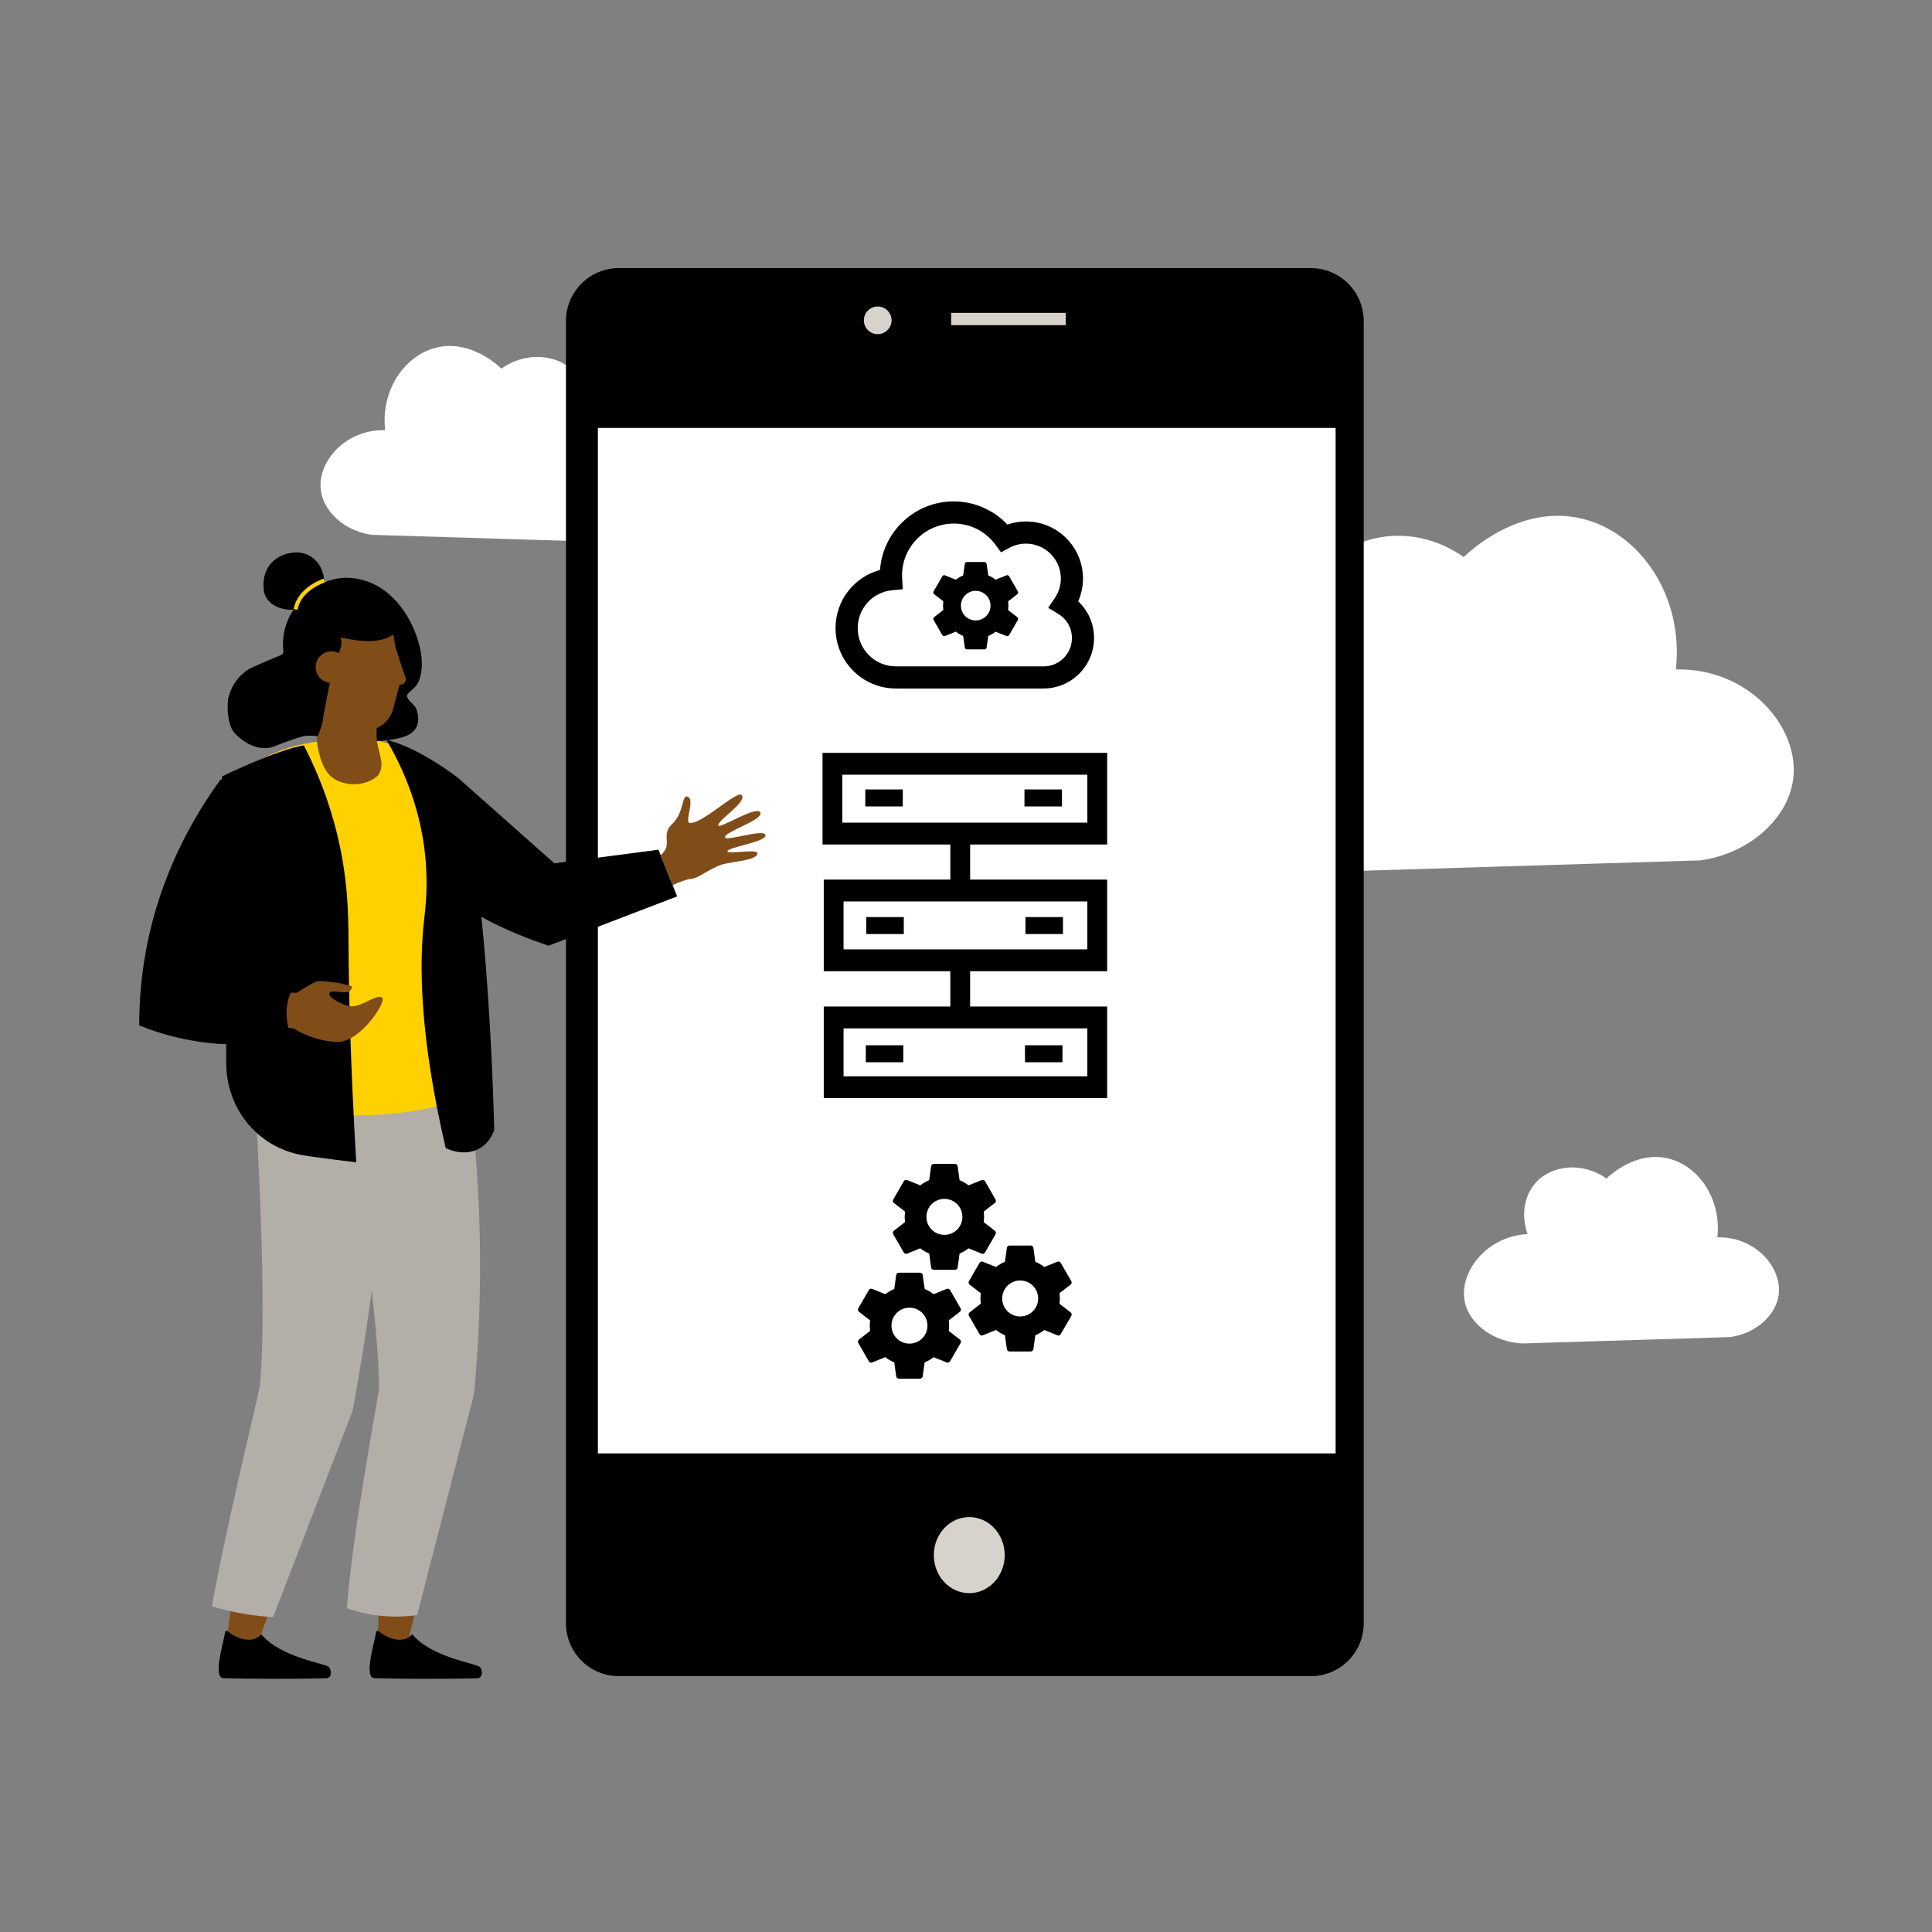<?xml version="1.0" encoding="UTF-8"?><svg xmlns="http://www.w3.org/2000/svg" xmlns:xlink="http://www.w3.org/1999/xlink" viewBox="0 0 800 800"><rect x="0" y="0" width="800" height="800" fill="#808080" stroke="none"/><defs><style>.cls-1{fill:none;stroke:#fed110;stroke-miterlimit:10;}.cls-2,.cls-3,.cls-4,.cls-5,.cls-6,.cls-7{stroke-width:0px;}.cls-3{fill:#d7d3cc;}.cls-4{fill:#b4aea9;}.cls-5{fill:#804d18;}.cls-6{fill:#fff;}.cls-7{fill:#ffd100;}</style><symbol id="Head_10" viewBox="0 0 49.04 58.52"><path class="cls-2" d="m28.6,10.92c4.26,2.42,6.94,8.1,6.4,13.55-.04.39-.08.82.13,1.12.14.21.37.3.58.39,2.29.91,4.52,1.92,6.82,2.91,4.48,1.94,6.17,6.5,6.4,8.27.33,2.57-.02,6.78-1.7,8.52-4.02,4.17-7.93,4.15-10.11,3.25-2.28-.94-4.65-1.8-6.97-2.45-2.31-.64-6.01.41-8.36.59-5.66.43-10.19,1.14-15.76-.11-1.84-.41-3.89-1.11-4.74-3.04-.61-1.39-.41-3.31.24-4.66.43-.89,2.3-2.08,2.2-3.05-.04-.35-.27-.64-.52-.87-.67-.66-1.65-1.31-2.18-2.32-1.41-2.67-1.15-6.54-.48-9.23,1.45-5.78,4.61-11.06,9.02-14.24,4.41-3.18,10.09-4.11,14.96-2.01l4.07,3.39Z"/><path class="cls-2" d="m18.62,47c-4.1,0-7.72.06-11.72-.84-2.12-.47-4.18-1.18-4.63-3.41-.19-.94-.29-2.33.22-3.38.08-.15.44-.52.69-.76.8-.81,1.79-1.81,1.66-3.11-.09-.85-.59-1.44-.96-1.8-.31-.3-.64-.58-.97-.86-.38-.31-1.71-1.53-1.96-3.83-.67-6.28,3.23-8.13,5.34-9.73,4.64-3.53,13.77,27.73,12.35,27.73Z"/><path id="Head" class="cls-5" d="m28.03,22.52c-1-9-20-11-20.59-3.88-.41,3.88-.86,5.57-.86,5.57,0,0-1.92,6.09-2.43,7.29s.86,1.88.86,1.88h.61l1.79,6.68c.89,2.34,2.41,3.61,3.97,4.27.59,5.71-2.66,8.54-.32,11.97,3.64,3.42,10.18,2.61,12.58-.44,2.65-3.37,2.94-8.98,2.94-8.98-.9-1.62-1.4-3.54-1.69-5.22,2.14-5.12,4.14-10.12,3.14-19.12Z"/><path class="cls-2" d="m26.67,11.59c-2.16-.54-2.19-3.3-1.92-5.2C25.33,2.34,28.46-.25,32.23.02c4.02.29,8.33,3.19,7.71,9.32-.55,5.39-8.42,6.55-12.05,3.45-.13-.11-.25-.22-.38-.34"/><path class="cls-1" d="m24.67,7.1s6.35,2.07,7.2,7.31"/><path class="cls-2" d="m30.47,15.66c-6.34-11.15-13.07-3.94-21.6-2.41-2.63.81-4.9,3.74-2.96,6.34,3.64,3.97,9.87,2.84,14.66,1.9-1,2.04,1.07,5.11,1.7,7.24,1.01,3.42,3.09,15.58,3.16,15.46,2.21-4.19,6.61-12.61,7.14-17.3-.97-3.74.11-7.77-2.09-11.24Z"/><circle class="cls-5" cx="22.84" cy="28.96" r="3.98"/></symbol></defs><g id="manufacturing_devops"><path class="cls-6" d="m742.52,322.68c2.79-21.29-18.17-46.16-48.58-45.48,3.37-30.45-14.97-56.93-39.28-62.53-26.06-6.01-47.24,14.68-48.58,16.02-19.01-13.55-43.64-10.86-56.33,3.62-9.13,10.42-11.28,26.02-6.2,40.31-34.02,2.08-54.72,31.61-49.61,54.26,3.84,17.02,22.5,31.29,45.52,32.44,54.89-1.68,109.79-3.37,164.68-5.05,20.64-2.96,36.27-17.57,38.37-33.59Z"/><path class="cls-6" d="m132.85,203.05c-1.53-11.67,9.96-25.3,26.62-24.92-1.85-16.69,8.2-31.2,21.53-34.27,14.28-3.29,25.89,8.04,26.62,8.78,10.42-7.43,23.92-5.95,30.87,1.98,5,5.71,6.18,14.26,3.4,22.09,18.65,1.14,29.99,17.33,27.19,29.74-2.1,9.33-12.33,17.15-24.95,17.78-30.08-.92-60.17-1.84-90.25-2.77-11.31-1.62-19.88-9.63-21.03-18.41Z"/><path class="cls-6" d="m736.51,536.11c1.46-11.13-9.5-24.13-25.39-23.77,1.76-15.92-7.82-29.76-20.53-32.69-13.62-3.14-24.69,7.67-25.39,8.37-9.93-7.08-22.81-5.68-29.44,1.89-4.77,5.45-5.9,13.6-3.24,21.07-17.78,1.08-28.6,16.52-25.93,28.36,2.01,8.9,11.76,16.36,23.8,16.96,28.69-.88,57.39-1.76,86.08-2.64,10.79-1.55,18.96-9.18,20.06-17.56Z"/></g><g id="_5G_Hero"><path class="cls-2" d="m256.25,111.01h286.53c12.09,0,21.91,9.82,21.91,21.91v539.24c0,12.09-9.82,21.9-21.9,21.9h-286.54c-12.09,0-21.9-9.82-21.9-21.9V132.92c0-12.09,9.82-21.91,21.91-21.91Z"/><rect class="cls-6" x="247.57" y="177.2" width="305.48" height="424.63"/><ellipse class="cls-3" cx="401.35" cy="643.94" rx="14.68" ry="15.75"/><path class="cls-2" d="m421.47,244.88l-3.61-6.25c-.22-.4-.7-.56-1.1-.4l-4.5,1.81c-.94-.7-1.91-1.31-3.05-1.77l-.67-4.79c-.07-.43-.45-.76-.9-.76h-7.23c-.45,0-.83.33-.9.76l-.67,4.79c-1.14.45-2.11,1.06-3.05,1.77l-4.5-1.81c-.4-.16-.88,0-1.1.4l-3.61,6.25c-.23.4-.13.88.22,1.16l3.81,2.95-.13,1.81.13,1.76-3.81,3c-.35.27-.45.76-.22,1.16l3.61,6.25c.22.4.7.55,1.1.4l4.5-1.82c.94.73,1.91,1.34,3.05,1.79l.67,4.79c.07.43.45.76.9.76h7.23c.45,0,.83-.33.9-.76l.67-4.79c1.14-.45,2.11-1.06,3.05-1.77l4.5,1.81c.4.16.88,0,1.1-.4l3.61-6.25c.23-.4.13-.88-.22-1.16l-3.81-2.95.13-1.81-.13-1.81,3.81-2.95c.35-.27.45-.76.22-1.16h0Zm-17.45,12.03c-3.39,0-6.13-2.75-6.13-6.13s2.75-6.13,6.13-6.13,6.13,2.75,6.13,6.13-2.75,6.13-6.13,6.13Z"/><path class="cls-2" d="m448.44,239.53c0-13.01-10.59-23.61-23.61-23.61-2.62,0-5.22.44-7.69,1.28-5.73-6.06-13.8-9.59-22.23-9.59-16.13,0-29.38,12.55-30.51,28.39-10.74,2.88-18.42,12.61-18.42,24.12,0,13.77,11.2,24.97,24.97,24.97h61.17c11.52,0,20.9-9.37,20.9-20.89,0-5.87-2.4-11.3-6.56-15.2,1.3-2.97,1.98-6.17,1.98-9.47h-.01Zm-16.31,36.4h-61.17c-8.71,0-15.8-7.09-15.8-15.8,0-8.18,6.13-14.94,14.26-15.73l4.41-.42-.27-4.42c-.03-.44-.04-.89-.04-1.35,0-11.8,9.6-21.41,21.41-21.41,6.86,0,13.14,3.18,17.22,8.7l2.36,3.2,3.5-1.88c2.11-1.14,4.42-1.71,6.83-1.71,7.96,0,14.43,6.48,14.43,14.43,0,2.91-.87,5.72-2.51,8.13l-2.74,4.01,4.16,2.5c3.56,2.15,5.68,5.9,5.68,10.03,0,6.47-5.26,11.73-11.73,11.73h.01Z"/><path class="cls-2" d="m372.64,330.63c.11,1.21-1.27,2.25-3.19,2.41-.52.04-1.01.04-1.5.05h-3.52c-.52,0-1.04,0-1.56,0-1.66,0-2.84-.4-3.54-1.18-.67-.75-.69-1.61-.07-2.32.63-.7,1.8-1.14,3.14-1.18,2.12-.06,4.22-.04,6.72,0,1.86.03,3.4,1.01,3.52,2.24h0Z"/><path class="cls-2" d="m439.5,330.63c.11,1.21-1.27,2.25-3.19,2.41-.52.04-1.01.04-1.5.05h-3.52c-.52,0-1.04,0-1.56,0-1.66,0-2.84-.4-3.54-1.18-.67-.75-.69-1.61-.07-2.32.63-.7,1.8-1.14,3.14-1.18,2.12-.06,4.22-.04,6.72,0,1.86.03,3.4,1.01,3.52,2.24h0Z"/><path class="cls-2" d="m372.64,382.89c.11,1.21-1.27,2.25-3.19,2.41-.52.04-1.01.04-1.5.05h-3.52c-.52,0-1.04,0-1.56,0-1.66,0-2.84-.4-3.54-1.18-.67-.75-.69-1.61-.07-2.32.63-.7,1.8-1.14,3.14-1.18,2.12-.06,4.22-.04,6.72,0,1.86.03,3.4,1.01,3.52,2.24h0Z"/><path class="cls-2" d="m439.5,382.89c.11,1.21-1.27,2.25-3.19,2.41-.52.04-1.01.04-1.5.05h-3.52c-.52,0-1.04,0-1.56,0-1.66,0-2.84-.4-3.54-1.18-.67-.75-.69-1.61-.07-2.32.63-.7,1.8-1.14,3.14-1.18,2.12-.06,4.22-.04,6.72,0,1.86.03,3.4,1.01,3.52,2.24h0Z"/><path class="cls-2" d="m372.64,435.65c.11,1.21-1.27,2.25-3.19,2.41-.52.04-1.01.04-1.5.05h-3.52c-.52,0-1.04,0-1.56,0-1.66,0-2.84-.4-3.54-1.18-.67-.75-.69-1.61-.07-2.32.63-.7,1.8-1.14,3.14-1.18,2.12-.06,4.22-.04,6.72,0,1.86.03,3.4,1.01,3.52,2.24h0Z"/><path class="cls-2" d="m439.5,435.65c.11,1.21-1.27,2.25-3.19,2.41-.52.04-1.01.04-1.5.05h-3.52c-.52,0-1.04,0-1.56,0-1.66,0-2.84-.4-3.54-1.18-.67-.75-.69-1.61-.07-2.32.63-.7,1.8-1.14,3.14-1.18,2.12-.06,4.22-.04,6.72,0,1.86.03,3.4,1.01,3.52,2.24h0Z"/><path class="cls-2" d="m458.45,349.69h-117.86v-37.94h117.86v37.94Zm-109.66-9.05h101.46v-19.84h-101.46v19.84Z"/><path class="cls-2" d="m458.45,402.16h-117.35v-37.94h117.35v37.94Zm-109.15-9.05h100.95v-19.84h-100.95v19.84Z"/><path class="cls-2" d="m458.45,454.72h-117.35v-37.94h117.35v37.94Zm-109.15-9.05h100.95v-19.84h-100.95v19.84Z"/><rect class="cls-2" x="393.51" y="341.65" width="8.2" height="28.79"/><rect class="cls-2" x="393.51" y="395.22" width="8.2" height="28.79"/><rect class="cls-2" x="358.72" y="379.74" width="15.52" height="7.03"/><rect class="cls-2" x="424.63" y="379.74" width="15.52" height="7.03"/><rect class="cls-2" x="358.3" y="326.9" width="15.52" height="7.03"/><rect class="cls-2" x="424.21" y="326.9" width="15.52" height="7.03"/><rect class="cls-2" x="358.51" y="432.82" width="15.52" height="7.03"/><rect class="cls-2" x="424.42" y="432.82" width="15.52" height="7.03"/><path class="cls-2" d="m407.86,518.65l4.38-7.58c.29-.48.15-1.08-.26-1.41l-4.63-3.58.15-2.2-.15-2.2,4.63-3.58c.41-.33.55-.93.26-1.41l-4.38-7.58c-.26-.48-.86-.67-1.34-.48l-5.46,2.2c-1.14-.86-2.32-1.6-3.71-2.15l-.81-5.81c-.09-.53-.55-.93-1.1-.93h-8.77c-.55,0-1.01.4-1.1.93l-.81,5.81c-1.38.55-2.56,1.29-3.71,2.15l-5.46-2.2c-.48-.19-1.08,0-1.34.48l-4.39,7.58c-.29.48-.15,1.08.26,1.41l4.63,3.58-.15,2.2.15,2.13-4.63,3.64c-.41.33-.55.93-.26,1.41l4.39,7.58c.26.48.86.66,1.34.48l5.46-2.22c1.14.88,2.32,1.62,3.71,2.17l.81,5.81c.09.53.55.93,1.1.93h8.77c.55,0,1.01-.4,1.1-.93l.81-5.81c1.38-.55,2.56-1.29,3.71-2.15l5.46,2.2c.48.19,1.08,0,1.34-.48h0Zm-16.8-7.32c-4.11,0-7.45-3.33-7.45-7.45s3.33-7.45,7.45-7.45,7.45,3.33,7.45,7.45-3.33,7.45-7.45,7.45Z"/><path class="cls-2" d="m443.61,530.5l-4.39-7.58c-.26-.48-.86-.67-1.34-.48l-5.46,2.2c-1.14-.86-2.32-1.6-3.71-2.15l-.81-5.81c-.09-.53-.55-.93-1.1-.93h-8.77c-.55,0-1.01.4-1.1.93l-.81,5.81c-1.38.55-2.56,1.29-3.71,2.15l-5.46-2.2c-.48-.19-1.08,0-1.34.48l-4.39,7.58c-.29.48-.15,1.08.26,1.41l4.63,3.58-.15,2.2.15,2.13-4.63,3.64c-.41.33-.55.93-.26,1.41l4.39,7.58c.26.48.86.66,1.34.48l5.46-2.22c1.14.88,2.32,1.62,3.71,2.17l.81,5.81c.09.53.55.93,1.1.93h8.77c.55,0,1.01-.4,1.1-.93l.81-5.81c1.38-.55,2.56-1.29,3.71-2.15l5.46,2.2c.48.19,1.08,0,1.34-.48l4.39-7.58c.29-.48.15-1.08-.26-1.41l-4.63-3.58.15-2.2-.15-2.2,4.63-3.58c.41-.33.55-.93.26-1.41h0Zm-21.18,14.62c-4.11,0-7.45-3.33-7.45-7.45s3.33-7.45,7.45-7.45,7.45,3.33,7.45,7.45-3.33,7.45-7.45,7.45Z"/><path class="cls-2" d="m397.77,541.75l-4.38-7.58c-.26-.48-.86-.67-1.34-.48l-5.46,2.2c-1.14-.86-2.32-1.6-3.71-2.15l-.81-5.81c-.09-.53-.55-.93-1.1-.93h-8.77c-.55,0-1.01.4-1.1.93l-.81,5.81c-1.38.55-2.56,1.29-3.71,2.15l-5.46-2.2c-.48-.19-1.08,0-1.34.48l-4.38,7.58c-.29.48-.15,1.08.26,1.41l4.63,3.58-.15,2.2.15,2.13-4.63,3.64c-.41.33-.55.93-.26,1.41l4.38,7.58c.26.48.86.66,1.34.48l5.46-2.22c1.14.88,2.32,1.62,3.71,2.17l.81,5.81c.09.53.55.93,1.1.93h8.77c.55,0,1.01-.4,1.1-.93l.81-5.81c1.38-.55,2.56-1.29,3.71-2.15l5.46,2.2c.48.19,1.08,0,1.34-.48l4.38-7.58c.29-.48.15-1.08-.26-1.41l-4.63-3.58.15-2.2-.15-2.2,4.63-3.58c.41-.33.55-.93.26-1.41h0Zm-21.18,14.62c-4.11,0-7.45-3.33-7.45-7.45s3.33-7.45,7.45-7.45,7.45,3.33,7.45,7.45-3.33,7.45-7.45,7.45Z"/><rect class="cls-3" x="393.85" y="129.55" width="47.46" height="5.08"/><circle class="cls-3" cx="363.44" cy="132.64" r="5.73"/><path class="cls-2" d="m272.66,351.85l7.73,19.33c-17.74,6.8-35.49,13.61-53.23,20.41-17.91-5.88-31.27-13.41-40.13-19.21-14.74-9.65-24.05-15.95-26.48-27.25-2.49-11.62,3.67-22.14,6.86-26.79,7.41,1.25,14.82,2.49,22.23,3.74,13.31,11.81,26.61,23.61,39.92,35.42,14.37-1.89,28.73-3.77,43.1-5.66Z"/><path class="cls-5" d="m273.52,354.24c.48-.48.98-1.02,1.49-1.67,2.74-3.51-1.01-7.25,3.16-11.19,5.56-5.25,3.86-12.98,6.83-11.37,2.66,1.44-1.59,10.49.59,10.75,5.1.62,19.98-14.03,21.63-11.44,1.95,3.05-10.59,10.66-9.74,12.52.61,1.34,15.8-8.33,17.34-5.49,1.71,3.14-15.48,8.22-14.56,10.44.65,1.57,15.9-3.64,16.68-1.1.89,2.91-15.63,5.05-15.75,6.82-.1,1.39,12.68-1.25,12.48.9-.27,2.96-11.26,3.38-14.95,4.66-5.78,2.01-9.21,5.57-12.67,5.87-1.97.18-5.16,1.49-7.55,2.58-1.66-4.1-3.32-8.19-4.98-12.29Z"/><g id="Legs"><path class="cls-5" d="m111.89,658.54c.95.29,2.06.22,3.22.04-2.84,5.89-9.58,25.42-9.58,25.42h-12.4s3.47-24.68,4.21-31.82c4.34,3.04,9.52,5.23,14.55,6.35Z"/><path class="cls-5" d="m172.13,655.1c.98.24,2.07.1,3.2-.15-2.05,6.06-7.26,28.64-7.26,28.64h-11.71s.7-26.81.52-34c4.7,2.79,10.12,4.68,15.26,5.5Z"/><path class="cls-4" d="m156.96,574.8h-.06c.14-21.07-5.81-68.38-14.08-119.36,15.44-4.05,34.98-5.65,50.99-6.77,2.9,21.77,4.9,46.39,4.98,73.4.06,19.9-.93,38.43-2.54,55.38-7.84,30.44-15.68,60.87-23.52,91.31-2.23.33-4.65.56-7.24.63-8.85.23-16.34-1.54-21.85-3.45,2.27-31.62,13.2-88.33,13.33-91.14Z"/><path class="cls-4" d="m107.62,573.95h-.06c2.26-20.96,1.1-68.62-2.01-120.18,15.77-2.48,39.98-2.1,56.01-1.6-1.41,26.92-3.97,55.57-8.1,85.71-2.19,15.98-4.69,31.4-7.43,46.24-10.98,28.49-21.96,56.98-32.94,85.48-.81-.04-1.63-.1-2.45-.16-8.26-.64-15.89-2.21-22.86-4.31,5.43-31.23,19.42-88.38,19.84-91.17Z"/></g><path class="cls-2" d="m108.17,676.73c8.34,9.75,25.74,11.79,27.96,13.51,1.06.82,1.57,4.56-.93,4.66-10.09.4-35.1.26-42.71,0-4.44-.15-.01-14.61.77-19.13.09-.52.76-.69,1.09-.28.65.81,9,6.64,13.82,1.24Z"/><path class="cls-2" d="m170.68,676.73c8.34,9.75,25.74,11.79,27.96,13.51,1.06.82,1.57,4.56-.93,4.66-10.09.4-35.1.26-42.71,0-4.44-.15-.01-14.61.77-19.13.09-.52.76-.69,1.09-.28.65.81,9,6.64,13.82,1.24Z"/><g id="Suit_man"><path class="cls-7" d="m98.12,455.57s8.67,7,51.05,6.24c32.72-.58,41.39-7.98,41.39-7.98l-.77-131.66s-14.44-10.99-33.81-15.59c-5.74-1.36-12.34-.23-19.17.07-5.06.22-9.86.98-14.33,2.14-17.54,4.57-29.83,15.29-31.7,23.71-2.34,10.56,7.34,123.07,7.34,123.07Z"/><path class="cls-2" d="m125.82,308.65c3.81,7.38,8.86,18.47,12.7,32.56,5.78,21.24,5.72,37.95,5.79,49.33.12,21.07.83,50.22,3.2,90.75,0,0-16.33-1.93-22.22-2.96-19.17-3.34-31.63-19.9-31.61-38.09.01-9.07-.09-18.63-.42-26.23-.92-20.8-1.4-92.48-1.4-92.48,0,0,22.8-11.13,33.96-12.88Z"/><path class="cls-2" d="m160.05,306.4c6.02,10.3,13.64,26.37,15.91,46.92,1.46,13.19.15,23.06-.34,27.45-2.09,18.53-1.91,47.92,8.92,94.6.38.21,7.54,3.93,14.21.07,2.31-1.34,4.42-3.65,5.9-7.47,0,0-2.12-102.34-14.84-145.79,0,0-16.56-12.85-29.76-15.78Z"/><path class="cls-5" d="m122.34,426.27c.89.81,9.84,5.45,18.45,5.17,9.24-1.19,19.03-16.47,17.56-18.16-2.01-2.31-8.65,4.08-13.58,3.38-2.45-.35-8.77-3.46-8.4-5.22.38-1.76,4-.31,7.18-.58,2.1-.16,2.25-2.45,2.25-2.45l-5.4-1.36s-7.89-1.28-9.58-.58c-1.69.69-7.93,4.63-7.93,4.63l-11.68-.26-2.26,15.26s11.85-1.23,13.39.18Z"/><path class="cls-2" d="m91.43,322.66c12.03,6.32,16.29,32.65,15.01,43.33l-13.23,35.14s2.6,4.74.47,5.59l28.86.81s-7.39,7.69-1.76,22.87c-10.69,2.07-26.41,3.61-44.57-.17-7.03-1.46-13.23-3.48-18.56-5.62-.02-9.16.69-19.55,2.76-30.81,5.95-32.35,20.27-56.43,31.03-71.16Z"/></g><use width="49.04" height="58.52" transform="translate(174.69 228.74) rotate(-180) scale(1.64 -1.64)" xlink:href="#Head_10"/></g></svg>